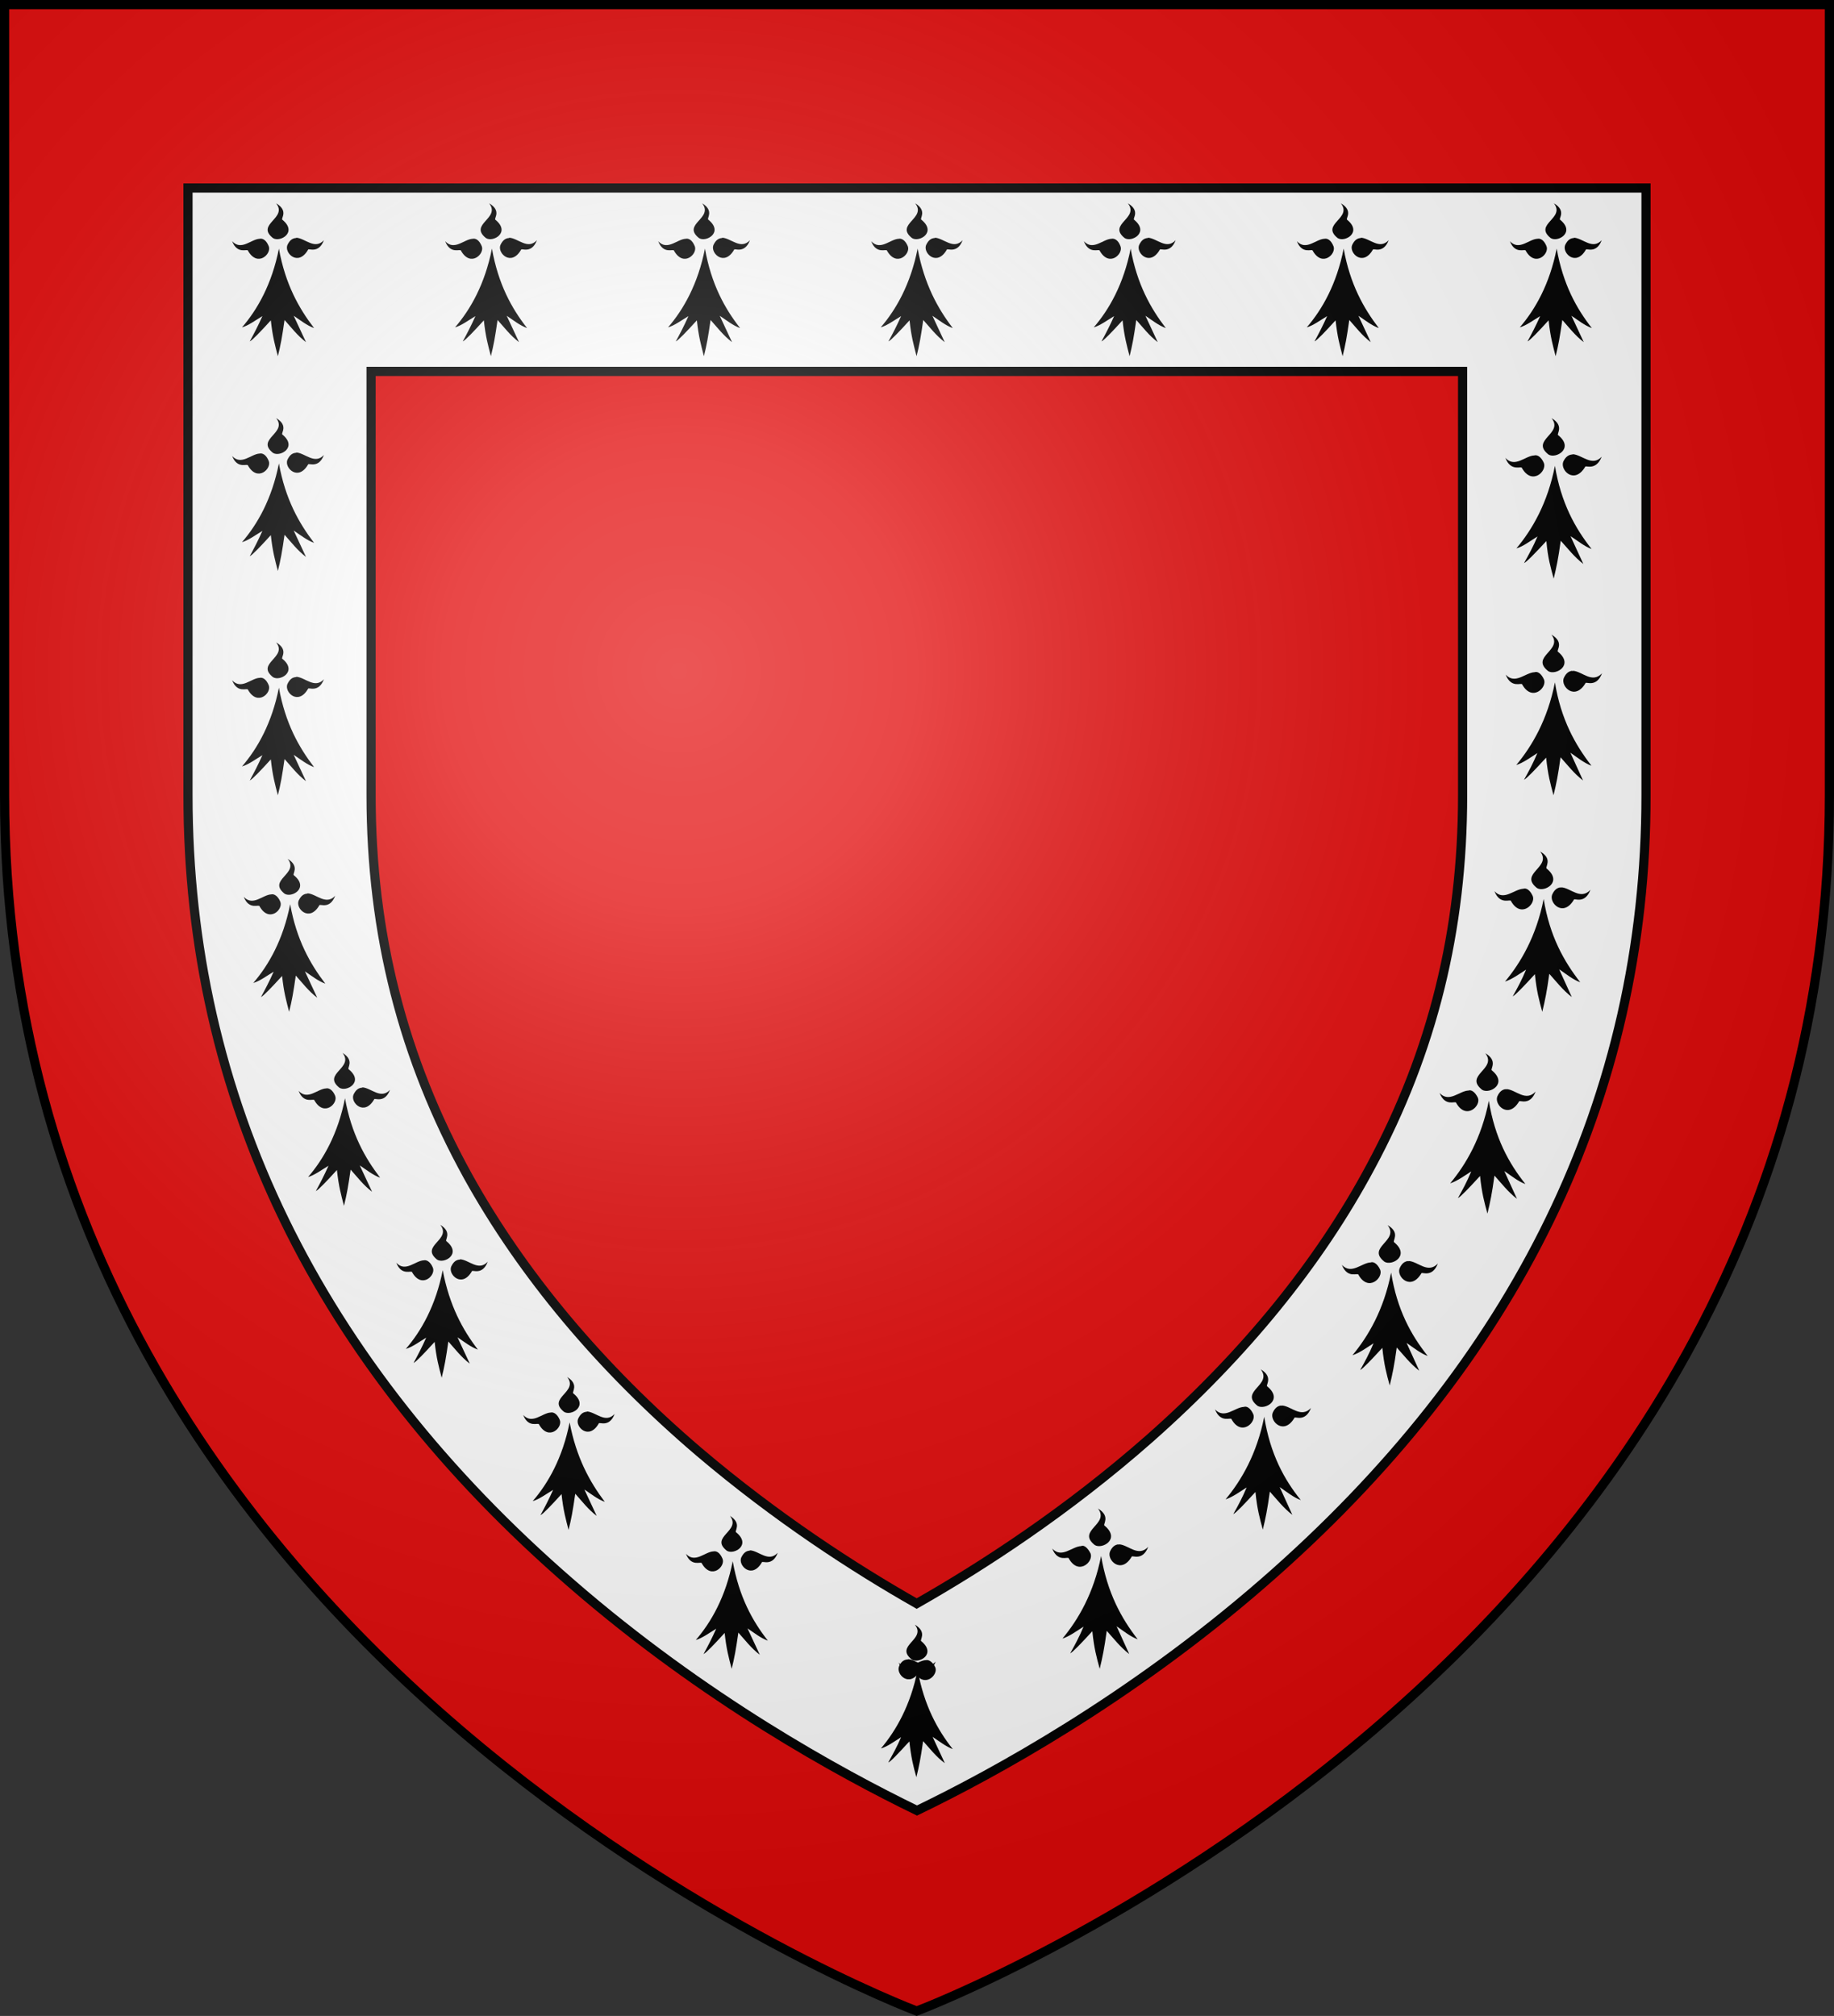 <?xml version="1.0" encoding="utf-8"?>
<!-- Generator: Adobe Illustrator 19.2.0, SVG Export Plug-In . SVG Version: 6.00 Build 0)  -->
<svg version="1.1"
	 id="svg2" xmlns:cc="http://creativecommons.org/ns#" xmlns:dc="http://purl.org/dc/elements/1.1/" xmlns:rdf="http://www.w3.org/1999/02/22-rdf-syntax-ns#" xmlns:svg="http://www.w3.org/2000/svg"
	 xmlns="http://www.w3.org/2000/svg" xmlns:xlink="http://www.w3.org/1999/xlink" x="0px" y="0px" viewBox="0 0 600 659.5"
	 style="enable-background:new 0 0 600 659.5;" xml:space="preserve">
<rect x="0" y="0" width="600" height="659.5" fill="#333333" stroke="none"/>
<style type="text/css">
	.st0{fill:#E20909;}
	.st1{fill:#FFFFFF;stroke:#000000;stroke-width:3;stroke-miterlimit:10;}
	.st2{fill:url(#path2875_1_);stroke:#000000;stroke-width:3;stroke-miterlimit:10;}
</style>
<desc  id="desc4">SVG coat of arms</desc>
<g id="g9370" transform="matrix(0.607,0,0,0.694,-525.206,251.961)">
</g>
<g id="g2137" transform="translate(-1456.132,-460.604)">
</g>
<g>
	<path id="path2875_5_" class="st0" d="M299.9,657.9c0,0,298.6-112.3,298.6-397.8V1.5H1.5v258.6C1.5,545.6,299.9,657.9,299.9,657.9z
		"/>
	<path class="st1" d="M61.5,260.1c0,98.9,42.2,185.8,125.5,258c43.4,37.7,87.7,61.9,113,74.2c25.3-12.2,69.6-36.5,113-74.2
		c83.3-72.3,125.5-159.1,125.5-258V61.5h-477V260.1z M121.5,121.5H300h178.5v138.6c0,44.1-9.8,83.9-30.1,121.6
		c-16.9,31.6-41.3,61.5-72.3,88.9c-26.9,23.7-54.4,41.6-76.2,54c-20.4-11.6-45.9-28.1-71.3-49.7c-32.3-27.6-57.7-58-75.5-90.1
		c-21.3-38.6-31.7-79.4-31.7-124.6V121.5H121.5z"/>
</g>
<path id="path3124_16_" d="M299.3,531.5c3.9,4.9-6.8,6.8-1,11.4c2.3,1.5,8.2-1.8,3.1-6C300.7,536.6,303.5,534,299.3,531.5z"/>
<path id="path3114_16_" d="M296.7,542.9c-0.9,0.1-1.9,0.6-2.6,2.3c-1,2.6,3.5,7.1,6.8,1.5c0.1-0.6,3.4,1.5,5.2-3.1
	c-3,3.2-6.1-0.6-8.9-0.8C296.9,542.9,296.8,542.9,296.7,542.9z"/>
<path id="path3104_16_" d="M302.9,543.1c-2.8,0.1-6,4-8.9,0.8c1.8,4.5,5.1,2.3,5.2,3.1c3.1,5.5,7.8,1,6.8-1.5
	C305.1,543.6,303.8,542.9,302.9,543.1z"/>
<path id="path3094_16_" d="M300.2,546.3c-2.3,11.6-7.1,19.9-12,25.7c2.1-0.6,4.4-2.3,6.6-3.7c-1.3,3.1-2.8,5.7-4.2,8.3
	c0.8-0.3,3.4-3.1,6.9-6.9c0.6,5.4,1.3,8.2,2.3,11.7c0.9-3.7,1.4-6.2,2.2-11.8c2.2,2.4,4.2,5.1,7.1,7.2l-4-8.6c2.1,1.4,4.4,3.2,6.6,4
	C306.7,565.9,302.3,557.9,300.2,546.3z"/>
<g>
	<g id="g3410_10_" transform="matrix(1.15,0,0,1.15,848.755,33.382)">
		<path id="path3124_10_" d="M-656.2,215.3c3.4,4.3-5.9,5.9-0.9,9.9c2,1.3,7.1-1.6,2.7-5.2C-655.1,219.7-652.6,217.5-656.2,215.3z"
			/>
		<path id="path3114_10_" d="M-650.8,225.2c-0.8,0.1-1.6,0.5-2.3,2c-0.9,2.3,3.1,6.2,5.9,1.3c0.1-0.5,3,1.3,4.5-2.7
			c-2.6,2.8-5.3-0.5-7.8-0.7C-650.6,225.2-650.7,225.2-650.8,225.2z"/>
		<path id="path3104_10_" d="M-660.9,225.4c-2.4,0.1-5.2,3.5-7.8,0.7c1.5,3.9,4.4,2,4.5,2.7c2.7,4.8,6.8,0.9,5.9-1.3
			C-659,225.8-660.1,225.2-660.9,225.4z"/>
		<path id="path3094_10_" d="M-655.5,228.2c-2,10.1-6.1,17.3-10.5,22.4c1.8-0.5,3.8-2,5.8-3.2c-1.2,2.7-2.4,5-3.6,7.2
			c0.7-0.3,3-2.7,6-6c0.5,4.7,1.2,7.1,2,10.2c0.8-3.2,1.2-5.4,1.9-10.3c1.9,2.1,3.6,4.4,6.1,6.3l-3.5-7.5c1.8,1.2,3.8,2.8,5.8,3.5
			C-649.8,245.2-653.7,238.3-655.5,228.2z"/>
	</g>
	<g id="g3410_21_" transform="matrix(1.15,0,0,1.15,848.755,33.382)">
		<path id="path3124_21_" d="M-298,218.1c4.6,3.8-0.7,6.8-2.8,5.5c-5.3-4.2,4.4-5.9,0.9-10.4C-296.1,215.4-298.7,217.7-298,218.1z"
			/>
		<path id="path3114_21_" d="M-293.8,223.4c2.6,0.2,5.4,3.7,8.2,0.7c-1.6,4.2-4.6,2.3-4.7,2.8c-3,5.1-7.1,1-6.2-1.4
			c0.7-1.6,1.6-2,2.4-2.1C-294.1,223.5-294,223.5-293.8,223.4z"/>
		<path id="path3104_21_" d="M-302,225.9c0.9,2.3-3.4,6.4-6.2,1.4c-0.1-0.7-3.1,1.3-4.7-2.8c2.7,2.9,5.6-0.6,8.2-0.7
			C-303.9,223.5-302.8,224.1-302,225.9z"/>
		<path id="path3094_21_" d="M-288.5,250.4c-2-0.7-4.1-2.4-6-3.7l3.6,7.9c-2.6-2-4.4-4.4-6.4-6.6c-0.7,5.1-1.2,7.5-2,10.8
			c-0.9-3.3-1.6-5.8-2.1-10.7c-3.2,3.5-5.6,6-6.3,6.3c1.3-2.3,2.6-4.7,3.8-7.6c-2,1.3-4.1,2.8-6,3.4c4.5-5.4,8.9-12.9,11-23.5
			C-297.2,237.3-293.1,244.5-288.5,250.4z"/>
	</g>
</g>
<g>
	<g id="g3410_11_" transform="matrix(1.15,0,0,1.15,848.755,33.382)">
		<path id="path3124_11_" d="M-640.6,270.5c3.4,4.3-5.9,5.9-0.9,9.9c2,1.3,7.1-1.6,2.7-5.2C-639.5,274.9-637,272.7-640.6,270.5z"/>
		<path id="path3114_11_" d="M-635.2,280.4c-0.8,0.1-1.6,0.5-2.3,2c-0.9,2.3,3.1,6.2,5.9,1.3c0.1-0.5,3,1.3,4.5-2.7
			c-2.6,2.8-5.3-0.5-7.8-0.7C-635,280.4-635.1,280.4-635.2,280.4z"/>
		<path id="path3104_11_" d="M-645.3,280.6c-2.4,0.1-5.2,3.5-7.8,0.7c1.5,3.9,4.4,2,4.5,2.7c2.7,4.8,6.8,0.9,5.9-1.3
			C-643.4,281-644.5,280.4-645.3,280.6z"/>
		<path id="path3094_11_" d="M-639.9,283.4c-2,10.1-6.1,17.3-10.5,22.4c1.8-0.5,3.8-2,5.8-3.2c-1.2,2.7-2.4,5-3.6,7.2
			c0.7-0.3,3-2.7,6-6c0.5,4.7,1.2,7.1,2,10.2c0.8-3.2,1.2-5.4,1.9-10.3c1.9,2.1,3.6,4.4,6.1,6.3l-3.5-7.5c1.8,1.2,3.8,2.8,5.8,3.5
			C-634.2,300.4-638.1,293.5-639.9,283.4z"/>
	</g>
	<g id="g3410_20_" transform="matrix(1.15,0,0,1.15,848.755,33.382)">
		<path id="path3124_20_" d="M-313.6,275.5c4.6,3.8-0.7,6.8-2.8,5.5c-5.3-4.2,4.4-5.9,0.9-10.4
			C-311.7,272.8-314.3,275.2-313.6,275.5z"/>
		<path id="path3114_20_" d="M-309.4,280.8c2.6,0.2,5.4,3.7,8.2,0.7c-1.6,4.2-4.6,2.3-4.7,2.8c-3,5.1-7.1,1-6.2-1.4
			c0.7-1.6,1.6-2,2.4-2.1C-309.7,280.9-309.6,280.9-309.4,280.8z"/>
		<path id="path3104_20_" d="M-317.6,283.3c0.9,2.3-3.4,6.4-6.2,1.4c-0.1-0.7-3.1,1.3-4.7-2.8c2.7,2.9,5.6-0.6,8.2-0.7
			C-319.5,280.9-318.4,281.6-317.6,283.3z"/>
		<path id="path3094_20_" d="M-304.1,307.8c-2-0.7-4.1-2.4-6-3.7l3.6,7.9c-2.6-2-4.4-4.4-6.4-6.6c-0.7,5.1-1.2,7.5-2,10.8
			c-0.9-3.3-1.6-5.8-2.1-10.7c-3.2,3.5-5.6,6-6.3,6.3c1.3-2.3,2.6-4.7,3.8-7.6c-2,1.3-4.1,2.8-6,3.4c4.5-5.4,8.9-12.9,11-23.5
			C-312.8,294.7-308.8,301.9-304.1,307.8z"/>
	</g>
</g>
<g>
	<g id="g3410_12_" transform="matrix(1.15,0,0,1.15,848.755,33.382)">
		<path id="path3124_12_" d="M-612.8,319.4c3.4,4.3-5.9,5.9-0.9,9.9c2,1.3,7.1-1.6,2.7-5.2C-611.7,323.8-609.2,321.6-612.8,319.4z"
			/>
		<path id="path3114_12_" d="M-607.4,329.3c-0.8,0.1-1.6,0.5-2.3,2c-0.9,2.3,3.1,6.2,5.9,1.3c0.1-0.5,3,1.3,4.5-2.7
			c-2.6,2.8-5.3-0.5-7.8-0.7C-607.2,329.3-607.3,329.3-607.4,329.3z"/>
		<path id="path3104_12_" d="M-617.5,329.5c-2.4,0.1-5.2,3.5-7.8,0.7c1.5,3.9,4.4,2,4.5,2.7c2.7,4.8,6.8,0.9,5.9-1.3
			C-615.6,329.9-616.7,329.3-617.5,329.5z"/>
		<path id="path3094_12_" d="M-612.1,332.3c-2,10.1-6.1,17.3-10.5,22.4c1.8-0.5,3.8-2,5.8-3.2c-1.2,2.7-2.4,5-3.6,7.2
			c0.7-0.3,3-2.7,6-6c0.5,4.7,1.2,7.1,2,10.2c0.8-3.2,1.2-5.4,1.9-10.3c1.9,2.1,3.6,4.4,6.1,6.3l-3.5-7.5c1.8,1.2,3.8,2.8,5.8,3.5
			C-606.4,349.3-610.2,342.4-612.1,332.3z"/>
	</g>
	<g id="g3410_19_" transform="matrix(1.15,0,0,1.15,848.755,33.382)">
		<path id="path3124_19_" d="M-341.4,324.4c4.6,3.8-0.7,6.8-2.8,5.5c-5.3-4.2,4.4-5.9,0.9-10.4C-339.5,321.7-342.1,324-341.4,324.4z
			"/>
		<path id="path3114_19_" d="M-337.2,329.7c2.6,0.2,5.4,3.7,8.2,0.7c-1.6,4.2-4.6,2.3-4.7,2.8c-3,5.1-7.1,1-6.2-1.4
			c0.7-1.6,1.6-2,2.4-2.1C-337.5,329.8-337.4,329.8-337.2,329.7z"/>
		<path id="path3104_19_" d="M-345.4,332.2c0.9,2.3-3.4,6.4-6.2,1.4c-0.1-0.7-3.1,1.3-4.7-2.8c2.7,2.9,5.6-0.6,8.2-0.7
			C-347.4,329.8-346.2,330.4-345.4,332.2z"/>
		<path id="path3094_19_" d="M-331.9,356.7c-2-0.7-4.1-2.4-6-3.7l3.6,7.9c-2.6-2-4.4-4.4-6.4-6.6c-0.7,5.1-1.2,7.5-2,10.8
			c-0.9-3.3-1.6-5.8-2.1-10.7c-3.2,3.5-5.6,6-6.3,6.3c1.3-2.3,2.6-4.7,3.8-7.6c-2,1.3-4.1,2.8-6,3.4c4.5-5.4,8.9-12.9,11-23.5
			C-340.6,343.6-336.6,350.8-331.9,356.7z"/>
	</g>
</g>
<g>
	<g id="g3410_13_" transform="matrix(1.15,0,0,1.15,848.755,33.382)">
		<path id="path3124_13_" d="M-576.7,362.7c3.4,4.3-5.9,5.9-0.9,9.9c2,1.3,7.1-1.6,2.7-5.2C-575.6,367.1-573.1,364.9-576.7,362.7z"
			/>
		<path id="path3114_13_" d="M-571.3,372.6c-0.8,0.1-1.6,0.5-2.3,2c-0.9,2.3,3.1,6.2,5.9,1.3c0.1-0.5,3,1.3,4.5-2.7
			c-2.6,2.8-5.3-0.5-7.8-0.7C-571.1,372.6-571.2,372.6-571.3,372.6z"/>
		<path id="path3104_13_" d="M-581.4,372.8c-2.4,0.1-5.2,3.5-7.8,0.7c1.5,3.9,4.4,2,4.5,2.7c2.7,4.8,6.8,0.9,5.9-1.3
			C-579.5,373.2-580.6,372.6-581.4,372.8z"/>
		<path id="path3094_13_" d="M-576,375.6c-2,10.1-6.1,17.3-10.5,22.4c1.8-0.5,3.8-2,5.8-3.2c-1.2,2.7-2.4,5-3.6,7.2
			c0.7-0.3,3-2.7,6-6c0.5,4.7,1.2,7.1,2,10.2c0.8-3.2,1.2-5.4,1.9-10.3c1.9,2.1,3.6,4.4,6.1,6.3l-3.5-7.5c1.8,1.2,3.8,2.8,5.8,3.5
			C-570.3,392.5-574.1,385.6-576,375.6z"/>
	</g>
	<g id="g3410_18_" transform="matrix(1.15,0,0,1.15,848.755,33.382)">
		<path id="path3124_18_" d="M-377.5,365.4c4.6,3.8-0.7,6.8-2.8,5.5c-5.3-4.2,4.4-5.9,0.9-10.4
			C-375.6,362.8-378.2,365.1-377.5,365.4z"/>
		<path id="path3114_18_" d="M-373.3,370.8c2.6,0.2,5.4,3.7,8.2,0.7c-1.6,4.2-4.6,2.3-4.7,2.8c-3,5.1-7.1,1-6.2-1.4
			c0.7-1.6,1.6-2,2.4-2.1C-373.6,370.9-373.5,370.9-373.3,370.8z"/>
		<path id="path3104_18_" d="M-381.5,373.3c0.9,2.3-3.4,6.4-6.2,1.4c-0.1-0.7-3.1,1.3-4.7-2.8c2.7,2.9,5.6-0.6,8.2-0.7
			C-383.4,370.9-382.3,371.5-381.5,373.3z"/>
		<path id="path3094_18_" d="M-368,397.7c-2-0.7-4.1-2.4-6-3.7l3.6,7.9c-2.6-2-4.4-4.4-6.4-6.6c-0.7,5.1-1.2,7.5-2,10.8
			c-0.9-3.3-1.6-5.8-2.1-10.7c-3.2,3.5-5.6,6-6.3,6.3c1.3-2.3,2.6-4.7,3.8-7.6c-2,1.3-4.1,2.8-6,3.4c4.5-5.4,8.9-12.9,11-23.5
			C-376.7,384.6-372.7,391.9-368,397.7z"/>
	</g>
</g>
<g>
	<g id="g3410_15_" transform="matrix(1.15,0,0,1.15,848.755,33.382)">
		<path id="path3124_15_" d="M-530.4,402.2c3.4,4.3-5.9,5.9-0.9,9.9c2,1.3,7.1-1.6,2.7-5.2C-529.3,406.6-526.8,404.4-530.4,402.2z"
			/>
		<path id="path3114_15_" d="M-524.9,412.1c-0.8,0.1-1.6,0.5-2.3,2c-0.9,2.3,3.1,6.2,5.9,1.3c0.1-0.5,3,1.3,4.5-2.7
			c-2.6,2.8-5.3-0.5-7.8-0.7C-524.8,412.1-524.8,412.1-524.9,412.1z"/>
		<path id="path3104_15_" d="M-535.1,412.3c-2.4,0.1-5.2,3.5-7.8,0.7c1.5,3.9,4.4,2,4.5,2.7c2.7,4.8,6.8,0.9,5.9-1.3
			C-533.2,412.7-534.2,412.1-535.1,412.3z"/>
		<path id="path3094_15_" d="M-529.6,415.1c-2,10.1-6.1,17.3-10.5,22.4c1.8-0.5,3.8-2,5.8-3.2c-1.2,2.7-2.4,5-3.6,7.2
			c0.7-0.3,3-2.7,6-6c0.5,4.7,1.2,7.1,2,10.2c0.8-3.2,1.2-5.4,1.9-10.3c1.9,2.1,3.6,4.4,6.1,6.3l-3.5-7.5c1.8,1.2,3.8,2.8,5.8,3.5
			C-524,432.1-527.8,425.2-529.6,415.1z"/>
	</g>
	<g id="g3410_17_" transform="matrix(1.15,0,0,1.15,848.755,33.382)">
		<path id="path3124_17_" d="M-423.8,405c4.6,3.8-0.7,6.8-2.8,5.5c-5.3-4.2,4.4-5.9,0.9-10.4C-421.9,402.4-424.5,404.7-423.8,405z"
			/>
		<path id="path3114_17_" d="M-419.6,410.3c2.6,0.2,5.4,3.7,8.2,0.7c-1.6,4.2-4.6,2.3-4.7,2.8c-3,5.1-7.1,1-6.2-1.4
			c0.7-1.6,1.6-2,2.4-2.1C-419.9,410.4-419.8,410.4-419.6,410.3z"/>
		<path id="path3104_17_" d="M-427.8,412.9c0.9,2.3-3.4,6.4-6.2,1.4c-0.1-0.7-3.1,1.3-4.7-2.8c2.7,2.9,5.6-0.6,8.2-0.7
			C-429.8,410.4-428.7,411.1-427.8,412.9z"/>
		<path id="path3094_17_" d="M-414.4,437.3c-2-0.7-4.1-2.4-6-3.7l3.6,7.9c-2.6-2-4.4-4.4-6.4-6.6c-0.7,5.1-1.2,7.5-2,10.8
			c-0.9-3.3-1.6-5.8-2.1-10.7c-3.2,3.5-5.6,6-6.3,6.3c1.3-2.3,2.6-4.7,3.8-7.6c-2,1.3-4.1,2.8-6,3.4c4.5-5.4,8.9-12.9,11-23.5
			C-423,424.2-419,431.4-414.4,437.3z"/>
	</g>
</g>
<g>
	<g id="g3410_1_" transform="matrix(1.15,0,0,1.15,848.755,33.382)">
		<path id="path3124_1_" d="M-538.3,28.8c3.4,4.3-5.9,5.9-0.9,9.9c2,1.3,7.1-1.6,2.7-5.2C-537.2,33.2-534.7,31-538.3,28.8z"/>
		<path id="path3114_1_" d="M-532.8,38.7c-0.8,0.1-1.6,0.5-2.3,2c-0.9,2.3,3.1,6.2,5.9,1.3c0.1-0.5,3,1.3,4.5-2.7
			c-2.6,2.8-5.3-0.5-7.8-0.7C-532.7,38.7-532.7,38.7-532.8,38.7z"/>
		<path id="path3104_1_" d="M-543,38.9c-2.4,0.1-5.2,3.5-7.8,0.7c1.5,3.9,4.4,2,4.5,2.7c2.7,4.8,6.8,0.9,5.9-1.3
			C-541.1,39.3-542.1,38.7-543,38.9z"/>
		<path id="path3094_1_" d="M-537.5,41.7c-2,10.1-6.1,17.3-10.5,22.4c1.8-0.5,3.8-2,5.8-3.2c-1.2,2.7-2.4,5-3.6,7.2
			c0.7-0.3,3-2.7,6-6c0.5,4.7,1.2,7.1,2,10.2c0.8-3.2,1.2-5.4,1.9-10.3c1.9,2.1,3.6,4.4,6.1,6.3l-3.5-7.5c1.8,1.2,3.8,2.8,5.8,3.5
			C-531.9,58.7-535.7,51.8-537.5,41.7z"/>
	</g>
	<g id="g3410_3_" transform="matrix(1.15,0,0,1.15,848.755,33.382)">
		<path id="path3124_3_" d="M-477.7,28.8c3.4,4.3-5.9,5.9-0.9,9.9c2,1.3,7.1-1.6,2.7-5.2C-476.6,33.2-474.1,31-477.7,28.8z"/>
		<path id="path3114_3_" d="M-472.3,38.7c-0.8,0.1-1.6,0.5-2.3,2c-0.9,2.3,3.1,6.2,5.9,1.3c0.1-0.5,3,1.3,4.5-2.7
			c-2.6,2.8-5.3-0.5-7.8-0.7C-472.1,38.7-472.2,38.7-472.3,38.7z"/>
		<path id="path3104_3_" d="M-482.4,38.9c-2.4,0.1-5.2,3.5-7.8,0.7c1.5,3.9,4.4,2,4.5,2.7c2.7,4.8,6.8,0.9,5.9-1.3
			C-480.5,39.3-481.6,38.7-482.4,38.9z"/>
		<path id="path3094_3_" d="M-477,41.7c-2,10.1-6.1,17.3-10.5,22.4c1.8-0.5,3.8-2,5.8-3.2c-1.2,2.7-2.4,5-3.6,7.2c0.7-0.3,3-2.7,6-6
			c0.5,4.7,1.2,7.1,2,10.2c0.8-3.2,1.2-5.4,1.9-10.3c1.9,2.1,3.6,4.4,6.1,6.3l-3.5-7.5c1.8,1.2,3.8,2.8,5.8,3.5
			C-471.3,58.7-475.1,51.8-477,41.7z"/>
	</g>
	<g id="g3410_7_" transform="matrix(1.15,0,0,1.15,848.755,33.382)">
		<path id="path3124_7_" d="M-417.2,28.8c3.4,4.3-5.9,5.9-0.9,9.9c2,1.3,7.1-1.6,2.7-5.2C-416,33.2-413.5,31-417.2,28.8z"/>
		<path id="path3114_7_" d="M-411.7,38.7c-0.8,0.1-1.6,0.5-2.3,2c-0.9,2.3,3.1,6.2,5.9,1.3c0.1-0.5,3,1.3,4.5-2.7
			c-2.6,2.8-5.3-0.5-7.8-0.7C-411.5,38.7-411.6,38.7-411.7,38.7z"/>
		<path id="path3104_7_" d="M-421.9,38.9c-2.4,0.1-5.2,3.5-7.8,0.7c1.5,3.9,4.4,2,4.5,2.7c2.7,4.8,6.8,0.9,5.9-1.3
			C-419.9,39.3-421,38.7-421.9,38.9z"/>
		<path id="path3094_7_" d="M-416.4,41.7c-2,10.1-6.1,17.3-10.5,22.4c1.8-0.5,3.8-2,5.8-3.2c-1.2,2.7-2.4,5-3.6,7.2
			c0.7-0.3,3-2.7,6-6c0.5,4.7,1.2,7.1,2,10.2c0.8-3.2,1.2-5.4,1.9-10.3c1.9,2.1,3.6,4.4,6.1,6.3l-3.5-7.5c1.8,1.2,3.8,2.8,5.8,3.5
			C-410.7,58.7-414.6,51.8-416.4,41.7z"/>
	</g>
	<g id="g3410_6_" transform="matrix(1.15,0,0,1.15,848.755,33.382)">
		<path id="path3124_6_" d="M-356.6,28.8c3.4,4.3-5.9,5.9-0.9,9.9c2,1.3,7.1-1.6,2.7-5.2C-355.4,33.2-352.9,31-356.6,28.8z"/>
		<path id="path3114_6_" d="M-351.1,38.7c-0.8,0.1-1.6,0.5-2.3,2c-0.9,2.3,3.1,6.2,5.9,1.3c0.1-0.5,3,1.3,4.5-2.7
			c-2.6,2.8-5.3-0.5-7.8-0.7C-350.9,38.7-351,38.7-351.1,38.7z"/>
		<path id="path3104_6_" d="M-361.3,38.9c-2.4,0.1-5.2,3.5-7.8,0.7c1.5,3.9,4.4,2,4.5,2.7c2.7,4.8,6.8,0.9,5.9-1.3
			C-359.4,39.3-360.4,38.7-361.3,38.9z"/>
		<path id="path3094_6_" d="M-355.8,41.7c-2,10.1-6.1,17.3-10.5,22.4c1.8-0.5,3.8-2,5.8-3.2c-1.2,2.7-2.4,5-3.6,7.2
			c0.7-0.3,3-2.7,6-6c0.5,4.7,1.2,7.1,2,10.2c0.8-3.2,1.2-5.4,1.9-10.3c1.9,2.1,3.6,4.4,6.1,6.3l-3.5-7.5c1.8,1.2,3.8,2.8,5.8,3.5
			C-350.1,58.7-354,51.8-355.8,41.7z"/>
	</g>
	<g id="g3410_4_" transform="matrix(1.15,0,0,1.15,848.755,33.382)">
		<path id="path3124_4_" d="M-296,28.8c3.4,4.3-5.9,5.9-0.9,9.9c2,1.3,7.1-1.6,2.7-5.2C-294.8,33.2-292.3,31-296,28.8z"/>
		<path id="path3114_4_" d="M-290.5,38.7c-0.8,0.1-1.6,0.5-2.3,2c-0.9,2.3,3.1,6.2,5.9,1.3c0.1-0.5,3,1.3,4.5-2.7
			c-2.6,2.8-5.3-0.5-7.8-0.7C-290.3,38.7-290.4,38.7-290.5,38.7z"/>
		<path id="path3104_4_" d="M-300.7,38.9c-2.4,0.1-5.2,3.5-7.8,0.7c1.5,3.9,4.4,2,4.5,2.7c2.7,4.8,6.8,0.9,5.9-1.3
			C-298.8,39.3-299.8,38.7-300.7,38.9z"/>
		<path id="path3094_4_" d="M-295.2,41.7c-2,10.1-6.1,17.3-10.5,22.4c1.8-0.5,3.8-2,5.8-3.2c-1.2,2.7-2.4,5-3.6,7.2
			c0.7-0.3,3-2.7,6-6c0.5,4.7,1.2,7.1,2,10.2c0.8-3.2,1.2-5.4,1.9-10.3c1.9,2.1,3.6,4.4,6.1,6.3l-3.5-7.5c1.8,1.2,3.8,2.8,5.8,3.5
			C-289.6,58.7-293.4,51.8-295.2,41.7z"/>
	</g>
	<g id="g3410_14_" transform="matrix(1.15,0,0,1.15,848.755,33.382)">
		<path id="path3124_14_" d="M-598.9,28.8c3.4,4.3-5.9,5.9-0.9,9.9c2,1.3,7.1-1.6,2.7-5.2C-597.7,33.2-595.2,31-598.9,28.8z"/>
		<path id="path3114_14_" d="M-593.4,38.7c-0.8,0.1-1.6,0.5-2.3,2c-0.9,2.3,3.1,6.2,5.9,1.3c0.1-0.5,3,1.3,4.5-2.7
			c-2.6,2.8-5.3-0.5-7.8-0.7C-593.2,38.7-593.3,38.7-593.4,38.7z"/>
		<path id="path3104_14_" d="M-603.6,38.9c-2.4,0.1-5.2,3.5-7.8,0.7c1.5,3.9,4.4,2,4.5,2.7c2.7,4.8,6.8,0.9,5.9-1.3
			C-601.7,39.3-602.7,38.7-603.6,38.9z"/>
		<path id="path3094_14_" d="M-598.1,41.7c-2,10.1-6.1,17.3-10.5,22.4c1.8-0.5,3.8-2,5.8-3.2c-1.2,2.7-2.4,5-3.6,7.2
			c0.7-0.3,3-2.7,6-6c0.5,4.7,1.2,7.1,2,10.2c0.8-3.2,1.2-5.4,1.9-10.3c1.9,2.1,3.6,4.4,6.1,6.3l-3.5-7.5c1.8,1.2,3.8,2.8,5.8,3.5
			C-592.5,58.7-596.3,51.8-598.1,41.7z"/>
	</g>
	<g id="g3410_5_" transform="matrix(1.15,0,0,1.15,848.755,33.382)">
		<path id="path3124_5_" d="M-659.5,28.8c3.4,4.3-5.9,5.9-0.9,9.9c2,1.3,7.1-1.6,2.7-5.2C-658.3,33.2-655.8,31-659.5,28.8z"/>
		<path id="path3114_5_" d="M-654,38.7c-0.8,0.1-1.6,0.5-2.3,2c-0.9,2.3,3.1,6.2,5.9,1.3c0.1-0.5,3,1.3,4.5-2.7
			c-2.6,2.8-5.3-0.5-7.8-0.7C-653.8,38.7-653.9,38.7-654,38.7z"/>
		<path id="path3104_5_" d="M-664.2,38.9c-2.4,0.1-5.2,3.5-7.8,0.7c1.5,3.9,4.4,2,4.5,2.7c2.7,4.8,6.8,0.9,5.9-1.3
			C-662.3,39.3-663.3,38.7-664.2,38.9z"/>
		<path id="path3094_5_" d="M-658.7,41.7c-2,10.1-6.1,17.3-10.5,22.4c1.8-0.5,3.8-2,5.8-3.2c-1.2,2.7-2.4,5-3.6,7.2
			c0.7-0.3,3-2.7,6-6c0.5,4.7,1.2,7.1,2,10.2c0.8-3.2,1.2-5.4,1.9-10.3c1.9,2.1,3.6,4.4,6.1,6.3l-3.5-7.5c1.8,1.2,3.8,2.8,5.8,3.5
			C-653,58.7-656.9,51.8-658.7,41.7z"/>
	</g>
</g>
<g>
	<g>
		<path id="path3124_23_" d="M509.8,142.4c5.3,4.3-0.8,7.8-3.2,6.3c-6.1-4.8,5.1-6.8,1-11.9C512,139.4,509,142.1,509.8,142.4z"/>
		<path id="path3114_23_" d="M514.6,148.6c3,0.2,6.3,4.2,9.4,0.8c-1.9,4.8-5.3,2.7-5.4,3.3c-3.5,5.9-8.2,1.2-7.2-1.6
			c0.8-1.8,1.9-2.3,2.8-2.4C514.3,148.7,514.4,148.7,514.6,148.6z"/>
		<path id="path3104_23_" d="M505.1,151.5c1,2.7-3.9,7.4-7.2,1.6c-0.1-0.8-3.6,1.4-5.4-3.3c3.1,3.4,6.5-0.7,9.4-0.8
			C502.9,148.7,504.2,149.4,505.1,151.5z"/>
		<path id="path3094_23_" d="M520.7,179.6c-2.3-0.8-4.7-2.8-6.9-4.2l4.2,9.1c-3-2.3-5.1-5.1-7.4-7.6c-0.8,5.9-1.4,8.6-2.3,12.4
			c-1-3.7-1.9-6.6-2.4-12.3c-3.7,4-6.5,6.9-7.3,7.2c1.5-2.7,3-5.4,4.4-8.7c-2.3,1.4-4.7,3.3-6.9,3.9c5.2-6.2,10.2-14.8,12.6-27
			C510.7,164.5,515.3,172.8,520.7,179.6z"/>
	</g>
	<g id="g3410_8_" transform="matrix(1.15,0,0,1.15,848.755,33.382)">
		<path id="path3124_8_" d="M-659.5,89.9c3.4,4.3-5.9,5.9-0.9,9.9c2,1.3,7.1-1.6,2.7-5.2C-658.3,94.3-655.8,92.1-659.5,89.9z"/>
		<path id="path3114_8_" d="M-654,99.8c-0.8,0.1-1.6,0.5-2.3,2c-0.9,2.3,3.1,6.2,5.9,1.3c0.1-0.5,3,1.3,4.5-2.7
			c-2.6,2.8-5.3-0.5-7.8-0.7C-653.8,99.8-653.9,99.8-654,99.8z"/>
		<path id="path3104_8_" d="M-664.2,100c-2.4,0.1-5.2,3.5-7.8,0.7c1.5,3.9,4.4,2,4.5,2.7c2.7,4.8,6.8,0.9,5.9-1.3
			C-662.3,100.4-663.3,99.8-664.2,100z"/>
		<path id="path3094_8_" d="M-658.7,102.8c-2,10.1-6.1,17.3-10.5,22.4c1.8-0.5,3.8-2,5.8-3.2c-1.2,2.7-2.4,5-3.6,7.2
			c0.7-0.3,3-2.7,6-6c0.5,4.7,1.2,7.1,2,10.2c0.8-3.2,1.2-5.4,1.9-10.3c1.9,2.1,3.6,4.4,6.1,6.3l-3.5-7.5c1.8,1.2,3.8,2.8,5.8,3.5
			C-653,119.8-656.9,112.9-658.7,102.8z"/>
	</g>
</g>
<g>
	<g id="g3410_22_" transform="matrix(1.15,0,0,1.15,848.755,33.382)">
		<path id="path3124_22_" d="M-294.8,156.4c4.6,3.8-0.7,6.8-2.8,5.5c-5.3-4.2,4.4-5.9,0.9-10.4
			C-292.8,153.8-295.5,156.1-294.8,156.4z"/>
		<path id="path3114_22_" d="M-290.5,161.8c2.6,0.2,5.4,3.7,8.2,0.7c-1.6,4.2-4.6,2.3-4.7,2.8c-3,5.1-7.1,1-6.2-1.4
			c0.7-1.6,1.6-2,2.4-2.1C-290.8,161.9-290.7,161.9-290.5,161.8z"/>
		<path id="path3104_22_" d="M-298.8,164.3c0.9,2.3-3.4,6.4-6.2,1.4c-0.1-0.7-3.1,1.3-4.7-2.8c2.7,2.9,5.6-0.6,8.2-0.7
			C-300.7,161.9-299.6,162.5-298.8,164.3z"/>
		<path id="path3094_22_" d="M-285.3,188.8c-2-0.7-4.1-2.4-6-3.7l3.6,7.9c-2.6-2-4.4-4.4-6.4-6.6c-0.7,5.1-1.2,7.5-2,10.8
			c-0.9-3.3-1.6-5.8-2.1-10.7c-3.2,3.5-5.6,6-6.3,6.3c1.3-2.3,2.6-4.7,3.8-7.6c-2,1.3-4.1,2.8-6,3.4c4.5-5.4,8.9-12.9,11-23.5
			C-294,175.6-289.9,182.9-285.3,188.8z"/>
	</g>
	<g id="g3410_9_" transform="matrix(1.15,0,0,1.15,848.755,33.382)">
		<path id="path3124_9_" d="M-659.5,153.7c3.4,4.3-5.9,5.9-0.9,9.9c2,1.3,7.1-1.6,2.7-5.2C-658.3,158.1-655.8,155.9-659.5,153.7z"/>
		<path id="path3114_9_" d="M-654,163.6c-0.8,0.1-1.6,0.5-2.3,2c-0.9,2.3,3.1,6.2,5.9,1.3c0.1-0.5,3,1.3,4.5-2.7
			c-2.6,2.8-5.3-0.5-7.8-0.7C-653.8,163.6-653.9,163.6-654,163.6z"/>
		<path id="path3104_9_" d="M-664.2,163.8c-2.4,0.1-5.2,3.5-7.8,0.7c1.5,3.9,4.4,2,4.5,2.7c2.7,4.8,6.8,0.9,5.9-1.3
			C-662.3,164.2-663.3,163.6-664.2,163.8z"/>
		<path id="path3094_9_" d="M-658.7,166.6c-2,10.1-6.1,17.3-10.5,22.4c1.8-0.5,3.8-2,5.8-3.2c-1.2,2.7-2.4,5-3.6,7.2
			c0.7-0.3,3-2.7,6-6c0.5,4.7,1.2,7.1,2,10.2c0.8-3.2,1.2-5.4,1.9-10.3c1.9,2.1,3.6,4.4,6.1,6.3l-3.5-7.5c1.8,1.2,3.8,2.8,5.8,3.5
			C-653,183.6-656.9,176.7-658.7,166.6z"/>
	</g>
</g>
<radialGradient id="path2875_1_" cx="-543.031" cy="1020.299" r="299.822" gradientTransform="matrix(1.353 0 0 -1.349 956.879 1595.917)" gradientUnits="userSpaceOnUse">
	<stop  offset="0" style="stop-color:#FFFFFF;stop-opacity:0.314"/>
	<stop  offset="0.19" style="stop-color:#FFFFFF;stop-opacity:0.251"/>
	<stop  offset="0.6" style="stop-color:#6B6B6B;stop-opacity:0.126"/>
	<stop  offset="1" style="stop-color:#000000;stop-opacity:0.126"/>
</radialGradient>
<path id="path2875_3_" class="st2" d="M299.9,657.9c0,0,298.6-112.3,298.6-397.8V1.5H1.5v258.6C1.5,545.6,299.9,657.9,299.9,657.9z"
	/>
</svg>

